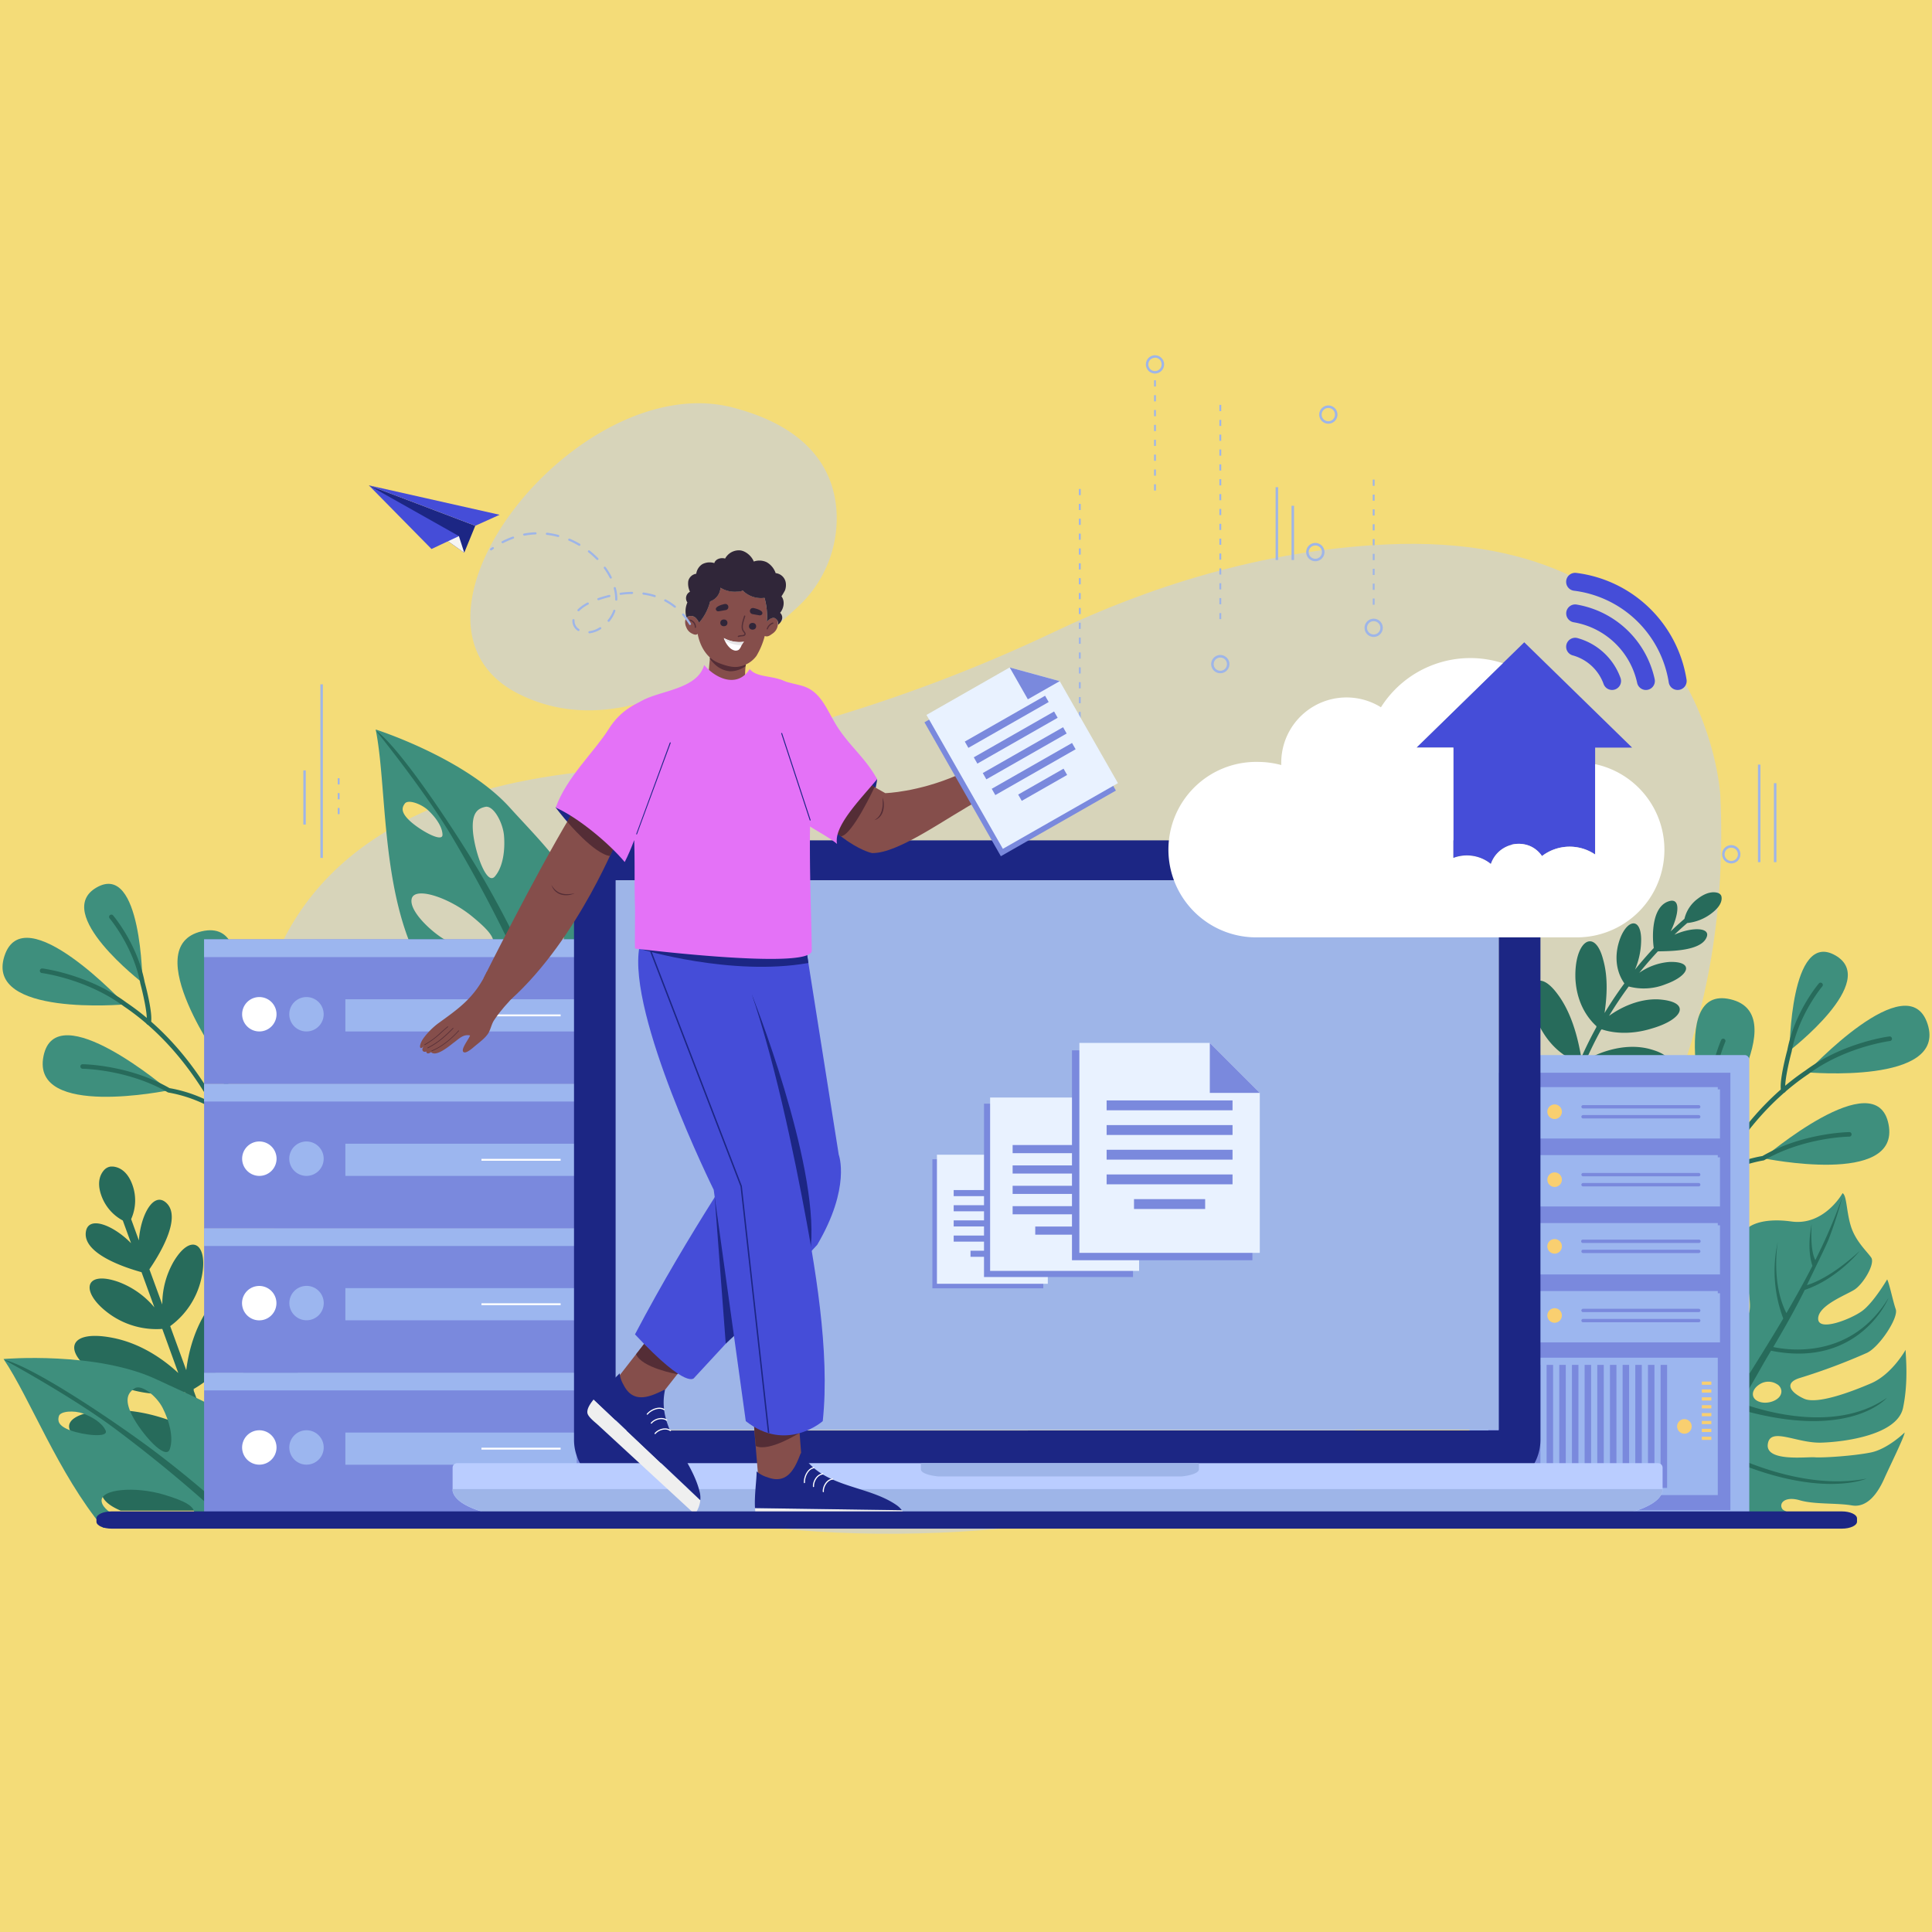 <svg xmlns="http://www.w3.org/2000/svg" viewBox="0 0 750 750"><rect x="0" y="0" width="750" height="750" fill="#808080" stroke="none"/><defs><style>.cls-1{fill:#e9f2ff;}.cls-2{fill:#f4dc78;}.cls-14,.cls-3{fill:#bacdff;}.cls-3{opacity:0.49;}.cls-4{fill:#3e8f7d;}.cls-5{fill:#276b5b;}.cls-6{fill:#9eb5e8;}.cls-7{fill:#9cb6ef;}.cls-8{fill:#7a89dd;}.cls-9{fill:#f9cf70;}.cls-10{fill:#fff;}.cls-11,.cls-24{fill:#1c2684;}.cls-12{fill:#20b8c4;}.cls-13{fill:none;}.cls-15{fill:#854e4b;}.cls-16{fill:#542d36;}.cls-17{fill:#302639;}.cls-18{fill:#563038;}.cls-19{fill:#fefdff;}.cls-20{fill:#e7e6e8;}.cls-21{fill:#efefef;}.cls-22,.cls-25{fill:#454dd8;}.cls-23{fill:#e472f7;}.cls-24,.cls-25,.cls-26{fill-rule:evenodd;}.cls-26{fill:#f6f5f4;}</style></defs><g id="BACKGROUND"><rect class="cls-1" y="125" width="750" height="500"/></g><g id="OBJECTS"><rect class="cls-2" x="-4.51" width="754.51" height="750"/><path class="cls-3" d="M324.77,199.05a46.76,46.76,0,0,1-15,36.47c-19.69,18.41-66.52,55.07-108.56,33.78-54.94-27.84,23.36-127.13,83.63-111C315.65,166.45,324,183.92,324.77,199.05Z"/><path class="cls-3" d="M667.82,308.67S662.47,205.47,538,211.36c-48.91,2.31-93.05,16.94-128.62,33.86-59.65,28.37-123.77,46.71-189.61,55.22C169.17,307,115.52,328.76,101.23,389.3,72.35,511.71,189.44,602.28,364.66,595S676.13,485.16,667.82,308.67Z"/><path class="cls-4" d="M65.52,423.25S12.1,434.33,16.87,410.07,65.52,423.25,65.52,423.25Z"/><path class="cls-5" d="M84.65,430.37a.89.89,0,0,1-.41.47.87.87,0,0,1-1.09-.2,53.6,53.6,0,0,0-17.77-6.52.77.77,0,0,1-.3-.11c-15.44-8.9-32.83-9.12-33-9.12a.89.89,0,0,1-.88-.89.87.87,0,0,1,.89-.87c.18,0,17.91.21,33.72,9.28a54.26,54.26,0,0,1,12.56,3.81c.06,0,5.7,2.49,6.22,3.43A.87.87,0,0,1,84.65,430.37Zm-1.6.12h0Z"/><path class="cls-4" d="M48.5,389.9s-54.34,4.85-46.8-18.7S48.5,389.9,48.5,389.9Z"/><path class="cls-5" d="M96.71,458.91a.86.86,0,0,1-.57.54.89.89,0,0,1-1.1-.58c-4.2-13.82-17.21-48.13-47-68.24l0,0C33.67,380,16.42,377.76,16.25,377.73a.86.86,0,0,1-.77-1,.88.88,0,0,1,1-.77c.18,0,17.86,2.29,32.55,13.19,30.27,20.44,43.45,55.18,47.71,69.17A.89.89,0,0,1,96.71,458.91Z"/><path class="cls-4" d="M55.3,381.49s-35.24-27.05-17.75-37S55.3,381.49,55.3,381.49Z"/><path class="cls-5" d="M58.51,397.25a.87.87,0,0,1-1.07.55.89.89,0,0,1-.6-1.09c.71-2.42-1.49-11.64-2.39-15l0-.06c-2.71-14.23-11.79-25-11.88-25.13a.88.88,0,1,1,1.34-1.14c.38.45,9.46,11.24,12.26,25.91.39,1.42,3.34,12.6,2.38,15.9A.08.08,0,0,1,58.51,397.25Z"/><path class="cls-4" d="M86.55,413.46s-33.41-46-8.3-51.91S86.55,413.46,86.55,413.46Z"/><path class="cls-5" d="M89.35,439.7a.86.86,0,0,1-.84.58.88.88,0,0,1-.86-.9c0-.17.34-17.53-2-25.68a1.22,1.22,0,0,1,0-.33c1.86-18.5-5.39-35.14-5.46-35.31a.88.88,0,1,1,1.61-.71c.07.17,7.46,17.12,5.61,36,2.3,8.46,2,25.32,2,26A.88.88,0,0,1,89.35,439.7Z"/><path class="cls-5" d="M88.34,585.41l.37,1H92.2l-.79-2.16c4.55-1.11,16.4-5,26.66-17.42,13-15.69,9.35-26-6.88-14.11-12.41,9.14-18.52,23-20.71,29L82,558.52c4.77-1.15,17.53-5.31,28.57-18.62,13.88-16.75,10-27.82-7.34-15.06-13.36,9.83-19.89,24.76-22.18,31.08l-5.92-16.25.2-.07s-.08-.12-.25-.33a47.66,47.66,0,0,0,20-22.55c7.92-18.26.56-27.29-12-11.82-7.25,9-9.86,19.58-10.78,27l-6.23-17.1A31.22,31.22,0,0,0,78,497c3.38-13.58-3.37-19.29-10.58-7.27A33.23,33.23,0,0,0,63,506.41l-5-13.67c3.58-5.21,12.72-19.86,6.65-25.7-5-4.81-10.08,4.66-10.74,14.49l-3-8.27a17.72,17.72,0,0,0,.46-13.39c-2-5.46-5.29-6.77-7.39-7a4.52,4.52,0,0,0-.52,0h-.11a3.28,3.28,0,0,0-.43,0h-.07l-.47.11h0a4.22,4.22,0,0,0-1.85,1.11c-1.45,1.54-3.14,4.67-1.15,10.12a17.71,17.71,0,0,0,8.29,9.59l3.21,8.81C44,475.56,34,471.58,33.3,478.48c-.88,8.38,15.54,13.7,21.64,15.38l5,13.67a33.23,33.23,0,0,0-14.12-9.95C32.54,493,31.06,501.74,42.39,510A31.25,31.25,0,0,0,63,515.88L69.21,533c-5.45-5.05-14.29-11.5-25.6-13.68-19.56-3.76-19.37,7.89-1.56,16.76a47.74,47.74,0,0,0,29.79,4.4c0,.27,0,.42,0,.42l.2-.08L78,557c-5.82-3.36-20.43-10.58-37-9.5-21.47,1.4-17.32,12.37,4.08,16.25,17,3.08,29.46-2,33.85-4.15l8.46,23.21C81.86,579.66,68.28,573,52.9,574c-16.15,1.05-16.82,7.89-6.07,12.42H86C87,586.07,87.73,585.71,88.34,585.41Z"/><path class="cls-4" d="M58.07,592.71c-5.79-.53-17.78-4.84-18.61-9.78s13.06-6.08,24.34-2.66c7.5,2.28,12.41,4.46,11.53,7.89-1,3.72-5.15,4.78-9.57,4.92H114.6c3.93-34.4-31.43-47-53.48-57.44-23.54-11.19-59.74-8.08-59.74-8.08,10.34,15.33,21.16,44.38,38.68,65.52H63.44C61.52,593,59.64,592.86,58.07,592.71Zm30.27-33.82c5.94-1.54,8.58,8.09,10.67,13.22s4.57,16.44.59,19.48-11.11-8.13-13.09-19.25C85.19,564.94,84.94,559.78,88.34,558.89ZM52.16,539c2.62-1.87,8.63,2.9,11,7.58s4.35,11.14,2.77,15.94-11.15-6.23-14.56-12.89S49.9,540.61,52.16,539ZM27.35,555.28c-4.87-1.79-5-3.76-4.5-5.52.53-2,5.91-2.31,9.34-1.06s7.44,3.58,8.81,6.61S32.23,557.07,27.35,555.28Z"/><path class="cls-5" d="M58.91,562.57C43.35,551,12.78,530.5,1.58,527.86c0,0,26.61,14.42,43.37,27a542.27,542.27,0,0,1,45.69,38.23H95A406.33,406.33,0,0,0,58.91,562.57Z"/><path class="cls-5" d="M614.88,413.44c2.54,1.82,9.89,5.55,20.66,4.38,13.46-1.24,17.42-7.39,4.4-10.72-10.15-2.46-20.3,2-24.22,4.41q2.65-6,5.8-11.72l.12.07s0-.1.08-.3c3.36,1.18,10.4,2.5,19.41-.27,12.57-3.59,15.53-10.56,2.5-11.34-7.58-.27-14.62,3.22-19,6.41q3.55-5.88,7.63-11.41a22.7,22.7,0,0,0,14.44-.92c9.18-3.3,11.09-8.87,1.42-8.61a23.59,23.59,0,0,0-11.76,4.22q3.45-4.27,7.22-8.32c4.42-.11,16.24,0,18.77-5.14,2.19-4.27-5.49-4.43-12.37-1.32,1.63-1.54,3.29-3.06,5-4.54a18.57,18.57,0,0,0,9.56-3.86c3.52-2.7,3.94-4.93,3.76-6.22a2.82,2.82,0,0,0-.07-.31l0-.06a2.44,2.44,0,0,0-.1-.24.05.05,0,0,1,0,0l-.16-.24h0a2.62,2.62,0,0,0-.22-.25h0a2.39,2.39,0,0,0-.92-.53c-1.38-.42-4.06-.56-7.72,2.24a13.5,13.5,0,0,0-5.21,7.84c-1.83,1.58-3.62,3.21-5.36,4.87,3.15-6.4,4.16-13.51-1-11.59C641,352.37,641.37,364,642,368q-3.79,4.07-7.29,8.39a29.8,29.8,0,0,0,2.38-12.09c-.28-9.42-6.89-6.82-9.12,3.32-1.48,7.32,1.16,12.09,2.61,14.13q-4.11,5.57-7.69,11.5c.77-5.43,1.55-13.29-.53-20.66-3.29-12.9-11.36-7.2-10.78,7.49.6,10.38,5.63,16,8.24,18.36l-.22.23.12.06q-3.18,5.78-5.86,11.83c-.89-4.81-2.88-16.33-9.35-24.82-8.34-11.19-13.75-2.23-7.34,11.68,5.2,10.89,13,14.07,15.85,15.08a156.51,156.51,0,0,0-6.37,17.83h2.1A156.72,156.72,0,0,1,614.88,413.44Z"/><path class="cls-4" d="M207.33,357.16c1.61-7.34,3.36-12.21,6.84-11.72,6.08.85,4.83,10.75,4.79,16.29a38.15,38.15,0,0,1-2.78,13.74h13.59c5.29-25.12-17.62-46.18-31.84-61.94-17.46-19.34-52.09-30.34-52.09-30.34,4.32,21.27,2,60.24,15.75,88.48.64,1.32,1.29,2.58,1.95,3.8h44C206.12,370.92,205.89,363.69,207.33,357.16Zm-50.16-45.24c1.28-1.68,6.34.13,9,2.6s5.5,6.15,5.61,9.48-8.78-1.73-12.59-5.25S156.08,313.38,157.17,311.92Zm33.77,55.58c-3.71,4.94-12.54.3-17.68-2.41s-14.57-11.28-13.45-16.17,14.4-.61,23.5,6.87C189.37,360.77,193.07,364.66,190.94,367.5Zm1.17-27.27c-3.29,3.83-7.91-10-8.51-17.48s2.06-8.92,4.77-9.53c3.13-.72,6.86,6,7.29,11.23S195.41,336.41,192.11,340.23Z"/><path class="cls-5" d="M185.58,337.56c-10-16.65-30.34-47.29-39.67-54,0,0,19.06,23.51,29.72,41.53a548.16,548.16,0,0,1,26.47,50.39h3.29A405.39,405.39,0,0,0,185.58,337.56Z"/><path class="cls-4" d="M684.48,449.62s53.42,11.08,48.65-13.18S684.48,449.62,684.48,449.62Z"/><path class="cls-5" d="M665.41,456c.52-.94,6.16-3.41,6.22-3.43a54.26,54.26,0,0,1,12.56-3.81c15.81-9.07,33.54-9.28,33.72-9.28a.88.88,0,1,1,0,1.76c-.17,0-17.56.22-33,9.12a.64.64,0,0,1-.3.11A53.6,53.6,0,0,0,666.85,457a.87.87,0,0,1-1.09.2.85.85,0,0,1-.41-.47A.87.87,0,0,1,665.41,456Zm1.54.85h0Z"/><path class="cls-4" d="M701.5,416.27s54.34,4.85,46.8-18.7S701.5,416.27,701.5,416.27Z"/><path class="cls-5" d="M653.29,485.28a.86.86,0,0,0,.57.54.89.89,0,0,0,1.1-.58c4.2-13.82,17.21-48.12,47-68.24l0,0c14.3-10.63,31.55-12.85,31.72-12.88a.86.86,0,0,0,.77-1,.88.88,0,0,0-1-.77c-.18,0-17.86,2.29-32.55,13.19-30.27,20.44-43.45,55.18-47.71,69.17A.89.89,0,0,0,653.29,485.28Z"/><path class="cls-4" d="M694.7,407.86s35.24-27.05,17.75-37S694.7,407.86,694.7,407.86Z"/><path class="cls-5" d="M691.49,423.62a.87.87,0,0,0,1.07.55.89.89,0,0,0,.6-1.09c-.71-2.42,1.49-11.64,2.39-15,0,0,0,0,0-.06,2.71-14.23,11.79-25,11.88-25.13a.88.88,0,0,0-1.34-1.14c-.38.45-9.46,11.24-12.26,25.91-.39,1.42-3.34,12.6-2.38,15.9A.08.08,0,0,0,691.49,423.62Z"/><path class="cls-4" d="M663.45,439.83s33.41-46.05,8.3-51.91S663.45,439.83,663.45,439.83Z"/><path class="cls-5" d="M660.65,466.07a.86.86,0,0,0,.84.58.88.88,0,0,0,.86-.9c0-.17-.34-17.53,1.95-25.68a1.22,1.22,0,0,0,0-.33c-1.86-18.5,5.39-35.14,5.46-35.31a.88.88,0,0,0-1.61-.71c-.07.17-7.46,17.12-5.61,36-2.3,8.46-2,25.32-2,26A.88.88,0,0,0,660.65,466.07Z"/><path class="cls-4" d="M637.47,582.89c4.92-5.13,13.26-10.57,15.32-10s-.27,1,2.47,2c1.44.49-2.73,6.23-5.31,12.85h46.79c-2.51-.58-4.41-1.28-4.88-2-1.4-2.26,1.13-5,6.8-3.34s14.39,1,20.25,2,9.93-4.55,12.48-10.24,7.76-16.12,8-18.08c0,0-6.53,6.44-13.19,7.78s-18.63,2.11-21.75,1.86-19.07,1.85-18.2-5.06,11.14-.34,20.76-.63,29.56-3.14,31.74-13.47,1-20.47,1-22.55c0,0-5.27,9.5-13.41,13S705.4,545.22,700.4,543s-8.43-6.15-1.39-8.17a234.72,234.72,0,0,0,25.78-9.67c4.85-2.34,12.28-13.61,11.14-16.9s-2.37-9.6-3.33-11.61c0,0-5.37,9.15-9.79,12.32s-16.91,8.09-17,3,10.35-9.05,13.92-11.22,8.31-10.19,6.67-12.57-6-6.28-7.83-12-1.6-12.05-3.28-13c0,0-7.07,12.76-19.86,11s-17,2.58-17,2.58a52.54,52.54,0,0,0-.36,20.66c2.16,10.52,1.49,14.14-1.64,14.18s-11.19-15.06-4.13-35.79c0,0-8,7.2-10.37,7.49s-9.31,3.18-7.66,13.82a140.32,140.32,0,0,0,7.6,27.91c2.58,6.56,1.33,11.23-2.74,9s-15.36-26.74-15.33-35.6.27-12.5.27-12.5-7.7,9.9-9.72,11.13-8.13,4.27-5.61,13.33,13.35,20.75,15.71,26.09,4.26,12.35-2.81,9.89-17.8-29.79-15.74-38.59c0,0-5,6.35-9.61,8.24s-11.15,12.91-10.54,19,2,14,8.2,19.64,19,9.67,17.55,12.39-11.61,7.32-28-4.84c0,0-1.29,16.41,11.23,25.53h18.37C634.65,586.15,636,584.41,637.47,582.89Zm45.94-45.71a6.25,6.25,0,0,1,6.35.12,3.34,3.34,0,0,1,1.77,2.64c.21,3.31-4.66,5.25-8.07,4.37C679.45,543.27,679.5,539.44,683.41,537.18ZM674,573.66c.63,4.2-5.83,3.57-9.73-.07s-.21-6,4.66-4.52S674,573.66,674,573.66Zm-10.22-36.08a4.22,4.22,0,0,1,2.8,1.06,5,5,0,0,1,1.65,3.56c.09,2-.11,5.72-2.82,4.86C661.66,545.9,660.5,537.56,663.74,537.58Z"/><path class="cls-5" d="M658.83,571.79c1.55-2,3.39-4.92,5.53-8.43C704.49,583,724.59,574,724.59,574c-25.21,4.88-52.38-8.68-59.16-12.37,1.51-2.5,3.17-5.25,5-8.16,1.33-2.16,2.68-4.39,4-6.61,43.68,12.9,58.05-4.24,58.05-4.24-20.4,14.26-49.88,4.53-56.71,2,4.72-8,8.86-15.44,10.42-18.08.37-.61.81-1.35,1.31-2.2,34.6,7,45.94-21,45.58-20.42-14.54,23.8-38.68,20.27-44.7,19,3.19-5.39,8.12-13.85,12.22-22.18,12.7-4.25,21.36-15.14,21.36-15.14C711.68,495,704.47,498,701.44,498.88c3.44-7.14,7.36-15.14,8.38-17.64a161.39,161.39,0,0,0,5.37-16.55,204.35,204.35,0,0,1-8.48,20.38c-.65,1.36-1.33,2.74-2,4.12-2.22-4.21-1.42-14-1.42-14-1.77,8.92-.35,14.36.3,16.21-3.3,6.43-6.93,12.89-10.11,18.35-6.11-12-3.34-27.66-3.34-27.66a51.94,51.94,0,0,0,2.12,29.75c-1.73,2.94-3.29,5.51-4.53,7.54-2.32,3.78-5.3,8.61-8.54,13.78-17.81-16.69-16.94-48.95-17-48.34C660.52,515,674.35,532,677.62,535.59c-3.84,6.09-8,12.47-11.77,18-29.06-27.48-29.59-55.68-29.59-55.68-.11,28.4,23.59,53.16,28.2,57.7A124.16,124.16,0,0,1,656.64,566c-31.4-15.64-41.46-41.19-41.46-41.19,6.35,22.8,33.16,39.1,39.88,42.87-.67.65-1.39,1.42-2.14,2.27-1.49-.26-5.32-.56-13.07.83-10.59,1.89-14.78,9-25.28,4,0,0,5.61,5.11,15.42,1a51.54,51.54,0,0,1,21.51-4.12c3.53-.46,4.53,4.21,6.42,1.51a82.85,82.85,0,0,0,15.26,14.59h3.64A99.74,99.74,0,0,1,658.83,571.79Z"/><rect class="cls-6" x="495.19" y="189.13" width="0.97" height="28.26"/><rect class="cls-6" x="501.38" y="196.34" width="0.97" height="21.05"/><path class="cls-6" d="M510.62,217.87a3.55,3.55,0,1,1,3.54-3.55A3.55,3.55,0,0,1,510.62,217.87Zm0-6.12a2.58,2.58,0,1,0,2.57,2.57A2.57,2.57,0,0,0,510.62,211.75Z"/><rect class="cls-6" x="682.43" y="296.82" width="0.97" height="37.87"/><rect class="cls-6" x="688.63" y="304.03" width="0.97" height="30.66"/><path class="cls-6" d="M672.08,335.18a3.55,3.55,0,1,1,3.54-3.54A3.54,3.54,0,0,1,672.08,335.18Zm0-6.12a2.58,2.58,0,1,0,2.57,2.58A2.58,2.58,0,0,0,672.08,329.06Z"/><rect class="cls-6" x="117.75" y="299.06" width="0.96" height="21.04"/><path class="cls-6" d="M131.83,316.05h-.72v-2.4h.72Zm0-5.76h-.72v-2.41h.72Zm0-5.77h-.72v-2.41h.72Z"/><rect class="cls-6" x="124.38" y="265.66" width="0.96" height="67.39"/><path class="cls-6" d="M515.66,164.48A3.54,3.54,0,1,1,519.2,161,3.54,3.54,0,0,1,515.66,164.48Zm0-6.11a2.58,2.58,0,1,0,2.57,2.58A2.58,2.58,0,0,0,515.66,158.37Z"/><path class="cls-6" d="M419.17,308.59a3.54,3.54,0,1,1,3.54-3.53A3.54,3.54,0,0,1,419.17,308.59Zm0-6.1a2.57,2.57,0,1,0,2.57,2.57A2.58,2.58,0,0,0,419.17,302.49Z"/><path class="cls-6" d="M419.54,296.08h-.73v-2.4h.73Zm0-5.77h-.73v-2.4h.73Zm0-5.77h-.73v-2.4h.73Zm0-5.77h-.73v-2.4h.73Zm0-5.77h-.73v-2.4h.73Zm0-5.77h-.73v-2.4h.73Zm0-5.77h-.73v-2.4h.73Zm0-5.77h-.73v-2.4h.73Zm0-5.77h-.73v-2.4h.73Zm0-5.77h-.73v-2.4h.73Zm0-5.77h-.73V236h.73Zm0-5.76h-.73v-2.4h.73Zm0-5.77h-.73v-2.4h.73Zm0-5.77h-.73v-2.4h.73Zm0-5.77h-.73v-2.4h.73Zm0-5.77h-.73v-2.4h.73Zm0-5.77h-.73v-2.4h.73Zm0-5.77h-.73v-2.4h.73Zm0-5.77h-.73v-2.4h.73Z"/><path class="cls-6" d="M533.26,247.26a3.54,3.54,0,1,1,3.54-3.54A3.54,3.54,0,0,1,533.26,247.26Zm0-6.12a2.58,2.58,0,1,0,2.58,2.58A2.58,2.58,0,0,0,533.26,241.14Z"/><path class="cls-6" d="M533.62,234.75h-.72v-2.41h.72Zm0-5.77h-.72v-2.41h.72Zm0-5.77h-.72v-2.4h.72Zm0-5.77h-.72V215h.72Zm0-5.77h-.72v-2.4h.72Zm0-5.77h-.72v-2.4h.72Zm0-5.77h-.72v-2.4h.72Zm0-5.76h-.72V192h.72Zm0-5.77h-.72v-2.41h.72Z"/><path class="cls-6" d="M473.72,261.35a3.54,3.54,0,1,1,3.54-3.54A3.54,3.54,0,0,1,473.72,261.35Zm0-6.1a2.57,2.57,0,1,0,2.58,2.56A2.56,2.56,0,0,0,473.72,255.25Z"/><path class="cls-6" d="M474.08,240.35h-.72V238h.72Zm0-5.77h-.72v-2.4h.72Zm0-5.77h-.72v-2.4h.72Zm0-5.77h-.72v-2.4h.72Zm0-5.77h-.72v-2.4h.72Zm0-5.77h-.72v-2.4h.72Zm0-5.77h-.72v-2.39h.72Zm0-5.76h-.72v-2.4h.72Zm0-5.77h-.72v-2.4h.72Zm0-5.77h-.72V186h.72Zm0-5.77h-.72v-2.4h.72Zm0-5.77h-.72v-2.4h.72Zm0-5.77h-.72v-2.4h.72Zm0-5.77h-.72V163h.72Zm0-5.77h-.72v-2.4h.72Z"/><path class="cls-6" d="M448.37,145a3.54,3.54,0,1,1,3.54-3.54A3.55,3.55,0,0,1,448.37,145Zm0-6.11a2.58,2.58,0,1,0,2.57,2.57A2.58,2.58,0,0,0,448.37,138.84Z"/><path class="cls-6" d="M448.73,190.42H448V188h.72Zm0-5.77H448v-2.4h.72Zm0-5.77H448v-2.4h.72Zm0-5.77H448v-2.4h.72Zm0-5.76H448v-2.41h.72Zm0-5.77H448v-2.41h.72Zm0-5.77H448V153.4h.72Zm0-5.77H448v-2.41h.72Z"/><rect class="cls-7" x="570.44" y="409.58" width="108.63" height="183.54" rx="1.71"/><rect class="cls-8" x="577.78" y="416.43" width="93.95" height="169.84"/><rect class="cls-7" x="583.54" y="449.27" width="84.16" height="19.08"/><rect class="cls-7" x="582.68" y="448.41" width="84.16" height="19.08"/><path class="cls-9" d="M592.24,455.12a2.83,2.83,0,1,0,2.83,2.83A2.83,2.83,0,0,0,592.24,455.12Z"/><circle class="cls-9" cx="603.5" cy="457.95" r="2.83"/><path class="cls-8" d="M659.44,455.34h-44.9a.65.65,0,1,0,0,1.3h44.9a.65.65,0,1,0,0-1.3Z"/><path class="cls-8" d="M659.44,459.25h-44.9a.67.67,0,0,0-.66.66.66.66,0,0,0,.66.65h44.9a.66.66,0,0,0,.66-.65A.67.67,0,0,0,659.44,459.25Z"/><rect class="cls-7" x="583.54" y="422.89" width="84.16" height="19.08"/><rect class="cls-7" x="582.68" y="422.02" width="84.16" height="19.08"/><path class="cls-9" d="M592.24,428.74a2.83,2.83,0,1,0,2.83,2.83A2.82,2.82,0,0,0,592.24,428.74Z"/><path class="cls-9" d="M603.5,428.74a2.83,2.83,0,1,0,2.83,2.83A2.83,2.83,0,0,0,603.5,428.74Z"/><path class="cls-8" d="M659.44,429h-44.9a.65.65,0,1,0,0,1.3h44.9a.65.65,0,1,0,0-1.3Z"/><path class="cls-8" d="M659.44,432.87h-44.9a.66.66,0,0,0-.66.65.67.67,0,0,0,.66.66h44.9a.67.67,0,0,0,.66-.66A.66.66,0,0,0,659.44,432.87Z"/><rect class="cls-7" x="583.54" y="475.66" width="84.16" height="19.08"/><rect class="cls-7" x="582.68" y="474.79" width="84.16" height="19.08"/><path class="cls-9" d="M592.24,481a2.83,2.83,0,1,0,2.83,2.82A2.82,2.82,0,0,0,592.24,481Z"/><path class="cls-9" d="M603.5,481a2.83,2.83,0,1,0,2.83,2.82A2.83,2.83,0,0,0,603.5,481Z"/><path class="cls-8" d="M659.44,481.21h-44.9a.66.66,0,1,0,0,1.31h44.9a.66.66,0,1,0,0-1.31Z"/><path class="cls-8" d="M659.44,485.13h-44.9a.65.65,0,1,0,0,1.3h44.9a.65.65,0,1,0,0-1.3Z"/><rect class="cls-7" x="583.54" y="502.04" width="84.16" height="19.08"/><rect class="cls-7" x="582.68" y="501.18" width="84.16" height="19.08"/><path class="cls-9" d="M592.24,507.85a2.83,2.83,0,1,0,2.83,2.82A2.82,2.82,0,0,0,592.24,507.85Z"/><circle class="cls-9" cx="603.5" cy="510.67" r="2.83"/><path class="cls-8" d="M659.44,508.06h-44.9a.67.67,0,0,0-.66.66.66.66,0,0,0,.66.65h44.9a.66.66,0,0,0,.66-.65A.67.67,0,0,0,659.44,508.06Z"/><path class="cls-8" d="M659.44,512h-44.9a.65.65,0,1,0,0,1.3h44.9a.65.65,0,1,0,0-1.3Z"/><rect class="cls-7" x="582.68" y="527.06" width="84.16" height="53.33"/><rect class="cls-9" x="660.66" y="557.72" width="3.68" height="1.25"/><rect class="cls-9" x="660.66" y="554.66" width="3.68" height="1.25"/><rect class="cls-9" x="660.66" y="551.6" width="3.68" height="1.25"/><rect class="cls-9" x="660.66" y="548.54" width="3.68" height="1.25"/><rect class="cls-9" x="660.66" y="542.43" width="3.68" height="1.25"/><rect class="cls-9" x="660.66" y="545.49" width="3.68" height="1.25"/><rect class="cls-9" x="660.66" y="536.32" width="3.68" height="1.25"/><rect class="cls-9" x="660.66" y="539.37" width="3.68" height="1.25"/><rect class="cls-7" x="660.66" y="530.2" width="3.68" height="1.25"/><rect class="cls-7" x="660.66" y="533.26" width="3.68" height="1.25"/><rect class="cls-7" x="660.66" y="565" width="3.68" height="12.21"/><path class="cls-7" d="M653.88,537.75a2.83,2.83,0,1,0,2.83,2.83A2.82,2.82,0,0,0,653.88,537.75Z"/><path class="cls-9" d="M653.88,550.9a2.83,2.83,0,1,0,2.83,2.83A2.83,2.83,0,0,0,653.88,550.9Z"/><path class="cls-7" d="M653.88,564.06a2.83,2.83,0,1,0,2.83,2.83A2.83,2.83,0,0,0,653.88,564.06Z"/><rect class="cls-8" x="585.64" y="529.85" width="2.52" height="47.75"/><rect class="cls-8" x="590.56" y="529.85" width="2.52" height="47.75"/><rect class="cls-8" x="595.47" y="529.85" width="2.52" height="47.75"/><rect class="cls-8" x="600.39" y="529.85" width="2.52" height="47.75"/><rect class="cls-8" x="605.31" y="529.85" width="2.52" height="47.75"/><rect class="cls-8" x="610.23" y="529.85" width="2.52" height="47.75"/><rect class="cls-8" x="615.15" y="529.85" width="2.52" height="47.75"/><rect class="cls-8" x="620.06" y="529.85" width="2.52" height="47.75"/><rect class="cls-8" x="624.98" y="529.85" width="2.52" height="47.75"/><rect class="cls-8" x="629.9" y="529.85" width="2.52" height="47.75"/><rect class="cls-8" x="634.82" y="529.85" width="2.52" height="47.75"/><rect class="cls-8" x="639.74" y="529.85" width="2.52" height="47.75"/><rect class="cls-8" x="644.65" y="529.85" width="2.52" height="47.75"/><rect class="cls-8" x="79.24" y="532.86" width="157.37" height="56.07" transform="translate(315.84 1121.79) rotate(-180)"/><rect class="cls-7" x="79.24" y="532.86" width="157.37" height="6.89" transform="translate(315.84 1072.61) rotate(-180)"/><rect class="cls-7" x="134.06" y="556.12" width="89.8" height="12.49" transform="translate(357.93 1124.73) rotate(-180)"/><circle class="cls-7" cx="118.97" cy="561.93" r="6.68" transform="translate(-381.94 280.84) rotate(-48.75)"/><circle class="cls-10" cx="100.67" cy="561.93" r="6.68" transform="translate(-453.96 426.67) rotate(-66.14)"/><rect class="cls-8" x="79.24" y="476.79" width="157.37" height="56.07" transform="translate(315.84 1009.65) rotate(-180)"/><rect class="cls-7" x="79.24" y="476.79" width="157.37" height="6.89" transform="translate(315.84 960.48) rotate(-180)"/><rect class="cls-7" x="134.06" y="500.05" width="89.8" height="12.49" transform="translate(357.93 1012.59) rotate(-180)"/><circle class="cls-7" cx="118.97" cy="505.87" r="6.68" transform="translate(-107.21 38) rotate(-12.57)"/><circle class="cls-10" cx="100.67" cy="505.87" r="6.68" transform="translate(-81.98 23.5) rotate(-9.48)"/><rect class="cls-8" x="79.24" y="420.73" width="157.37" height="56.07" transform="translate(315.84 897.52) rotate(-180)"/><rect class="cls-7" x="79.24" y="420.73" width="157.37" height="6.89" transform="translate(315.84 848.34) rotate(-180)"/><rect class="cls-7" x="134.06" y="443.98" width="89.8" height="12.49" transform="translate(357.93 900.46) rotate(-180)"/><path class="cls-7" d="M112.29,449.8a6.68,6.68,0,1,0,6.68-6.68A6.68,6.68,0,0,0,112.29,449.8Z"/><path class="cls-10" d="M94,449.8a6.68,6.68,0,1,0,6.68-6.68A6.68,6.68,0,0,0,94,449.8Z"/><rect class="cls-8" x="79.24" y="364.66" width="157.37" height="56.07" transform="translate(315.84 785.39) rotate(-180)"/><rect class="cls-7" x="79.24" y="364.66" width="157.37" height="6.89" transform="translate(315.84 736.21) rotate(-180)"/><rect class="cls-7" x="134.06" y="387.92" width="89.8" height="12.49" transform="translate(357.93 788.33) rotate(-180)"/><circle class="cls-7" cx="118.97" cy="393.73" r="6.68"/><circle class="cls-10" cx="100.67" cy="393.73" r="6.68"/><rect class="cls-10" x="186.9" y="393.8" width="30.74" height="0.73"/><rect class="cls-10" x="186.9" y="449.87" width="30.74" height="0.73"/><rect class="cls-10" x="186.9" y="505.93" width="30.74" height="0.73"/><rect class="cls-10" x="186.9" y="562" width="30.74" height="0.73"/><path class="cls-11" d="M578.87,326.22H242a19.17,19.17,0,0,0-19.17,19.17v213.5A19.17,19.17,0,0,0,242,578.06H578.87A19.17,19.17,0,0,0,598,558.89V345.39A19.17,19.17,0,0,0,578.87,326.22Zm2.92,229.09H239.1V341.72H581.79Z"/><path class="cls-12" d="M427.44,450.76c0,5.45-3.24,9.86-7.23,9.86s-7.23-4.41-7.23-9.86,3.24-9.85,7.23-9.85S427.44,445.32,427.44,450.76Z"/><path class="cls-13" d="M425.74,454.27a6.36,6.36,0,1,0-8.58,6l-3,14.69a1.24,1.24,0,0,0,1.05,1.57h8.39a1.24,1.24,0,0,0,1.05-1.57l-3-14.69A6.38,6.38,0,0,0,425.74,454.27Z"/><path class="cls-14" d="M643.65,568H177.46a1.76,1.76,0,0,0-1.76,1.76v9.07c1.54,7.12,18.53,10.27,29.08,11.29H616.33c10.55-1,27.54-4.17,29.09-11.29v-9.07A1.77,1.77,0,0,0,643.65,568Z"/><path class="cls-6" d="M204.78,590.07H616.33c10.55-1,27.54-4.17,29.09-11.29v-.72H175.7v.72C177.24,585.9,194.23,589.05,204.78,590.07Z"/><path class="cls-6" d="M465,568H357.89a.41.41,0,0,0-.41.41v2.11c.36,1.65,4.26,2.38,6.69,2.62h94.58c2.42-.24,6.33-1,6.68-2.62v-2.11A.4.4,0,0,0,465,568Z"/><rect class="cls-6" x="238.98" y="341.72" width="342.81" height="213.36"/><polygon class="cls-8" points="361.95 450.02 361.95 500.11 405 500.11 405 461.94 393.08 450.02 361.95 450.02"/><polygon class="cls-1" points="363.72 448.26 363.72 498.35 406.76 498.35 406.76 460.18 394.85 448.26 363.72 448.26"/><polygon class="cls-8" points="394.85 460.18 406.76 460.18 394.85 448.26 394.85 460.18"/><rect class="cls-8" x="370.22" y="461.98" width="30.04" height="2.36"/><rect class="cls-8" x="370.22" y="467.86" width="30.04" height="2.36"/><rect class="cls-8" x="370.22" y="473.75" width="30.04" height="2.36"/><rect class="cls-8" x="370.22" y="479.64" width="30.04" height="2.36"/><rect class="cls-8" x="376.75" y="485.53" width="16.97" height="2.36"/><polygon class="cls-8" points="381.99 428.43 381.99 495.74 439.83 495.74 439.83 444.45 423.82 428.43 381.99 428.43"/><polygon class="cls-1" points="384.36 426.06 384.36 493.37 442.2 493.37 442.2 442.08 426.19 426.06 384.36 426.06"/><polygon class="cls-8" points="426.19 442.08 442.2 442.08 426.19 426.06 426.19 442.08"/><rect class="cls-8" x="393.1" y="444.5" width="40.36" height="3.16"/><rect class="cls-8" x="393.1" y="452.41" width="40.36" height="3.16"/><rect class="cls-8" x="393.1" y="460.32" width="40.36" height="3.16"/><rect class="cls-8" x="393.1" y="468.23" width="40.36" height="3.16"/><rect class="cls-8" x="401.88" y="476.14" width="22.81" height="3.16"/><polygon class="cls-8" points="416.14 407.73 416.14 489.23 486.18 489.23 486.18 427.12 466.79 407.73 416.14 407.73"/><polygon class="cls-1" points="419.01 404.86 419.01 486.36 489.05 486.36 489.05 424.25 469.65 404.86 419.01 404.86"/><polygon class="cls-8" points="469.65 424.25 489.05 424.25 469.65 404.86 469.65 424.25"/><rect class="cls-8" x="429.59" y="427.18" width="48.88" height="3.83"/><rect class="cls-8" x="429.59" y="436.76" width="48.88" height="3.83"/><rect class="cls-8" x="429.59" y="446.34" width="48.88" height="3.83"/><rect class="cls-8" x="429.59" y="455.92" width="48.88" height="3.83"/><rect class="cls-8" x="440.22" y="465.5" width="27.62" height="3.83"/><path class="cls-15" d="M280.4,254.64c2.55,1,6,2.12,8.72,1.49l.73-.18a30.6,30.6,0,0,0-.53,8.16,15.82,15.82,0,0,1-6.72,3.16,21.79,21.79,0,0,1-7.59-4.38c.15-3.68.59-7.41,1-11.1A12.69,12.69,0,0,0,280.4,254.64Z"/><path class="cls-16" d="M289.12,256.13c-2.69.63-6.17-.49-8.72-1.49a12.69,12.69,0,0,1-4.36-2.85c-.16,1.33-.32,2.67-.46,4a17.48,17.48,0,0,0,1.88,2.07,9.7,9.7,0,0,0,5.84,2.72,9.84,9.84,0,0,0,6.14-2c.1-.89.23-1.77.41-2.64Z"/><path class="cls-15" d="M270.37,240.18a2.72,2.72,0,0,0-3.06-.9,2.29,2.29,0,0,0-1.33,1.87,4.57,4.57,0,0,0,.44,2.35,4.38,4.38,0,0,0,1.79,2.22c.84.47,2,1.05,2.61.31.88,4.66,3.42,9.47,8.29,11.38,2.31.9,5.45,1.91,7.89,1.35a10.57,10.57,0,0,0,6.66-4.16,29.31,29.31,0,0,0,3.21-7.71c1.21.51,2.11-.3,3.13-1a4.67,4.67,0,0,0,1.88-2.84c.28-1.15.08-2.63-1-3.09s-2.34.47-3.22,1.36a26,26,0,0,0-.88-9.27,10,10,0,0,1-8.54-2.93c-.42.55-1.59.48-2.3.53a10.38,10.38,0,0,1-6.26-1.54,5.94,5.94,0,0,1-4,5.3,20.8,20.8,0,0,1-1.82,4.69,19.77,19.77,0,0,1-2.51,3.61A6.31,6.31,0,0,0,270.37,240.18Z"/><path class="cls-17" d="M281.7,236.83l-2.31.41c-.43.08-.95.13-1.23-.19-1.12-1.27,1.47-2.14,2.36-2.38.73-.2,1.49-.44,2,.25A1.21,1.21,0,0,1,281.7,236.83Z"/><ellipse class="cls-17" cx="281.01" cy="241.79" rx="1.39" ry="1.32"/><ellipse class="cls-17" cx="292.15" cy="243.12" rx="1.39" ry="1.32"/><path class="cls-17" d="M292.16,238.4l2.3.41a1.36,1.36,0,0,0,1.24-.19c1.11-1.27-1.47-2.14-2.36-2.38-.74-.2-1.5-.44-2,.25A1.21,1.21,0,0,0,292.16,238.4Z"/><path class="cls-18" d="M286.65,247.3a.25.25,0,0,1-.22-.12.27.27,0,0,1,.09-.34,3.39,3.39,0,0,1,1.22-.27c.46,0,1.09-.12,1.2-.32s-.09-.53-.39-.91l-.14-.18c-1-1.37-.32-3.66.21-5.33.09-.26.16-.5.22-.72a.25.25,0,0,1,.31-.17.26.26,0,0,1,.17.31c-.07.22-.15.46-.23.73-.49,1.57-1.17,3.71-.29,4.88l.14.18c.31.4.71.9.43,1.43s-.88.51-1.58.59a3,3,0,0,0-1,.21Z"/><path class="cls-18" d="M269.93,243.74h0a.25.25,0,0,1-.23-.26,2.55,2.55,0,0,0-1.81-2.48.25.25,0,0,1-.16-.31.24.24,0,0,1,.3-.16,3,3,0,0,1,2.16,3A.25.25,0,0,1,269.93,243.74Zm28.16.44a3.25,3.25,0,0,1,2-2.05.24.24,0,0,0,.14-.32.23.23,0,0,0-.31-.14,3.77,3.77,0,0,0-2.26,2.37.26.26,0,0,0,.17.31h.07A.26.26,0,0,0,298.09,244.18Z"/><path class="cls-19" d="M281,247.69a12.62,12.62,0,0,0,7.8,1.43,5.08,5.08,0,0,0-.94,1.39,4.8,4.8,0,0,1-1,1.69,2.16,2.16,0,0,1-1.9.27,4.18,4.18,0,0,1-1.66-1A8.77,8.77,0,0,1,281,247.69Z"/><path class="cls-20" d="M281,247.69c.08.26.18.53.29.8a11.54,11.54,0,0,0,5,1.88,9.08,9.08,0,0,0,1.65.07,5,5,0,0,1,.9-1.32A12.62,12.62,0,0,1,281,247.69Z"/><path class="cls-17" d="M300.89,240c-1.13-.49-2.34.47-3.22,1.36a26,26,0,0,0-.88-9.27,10,10,0,0,1-8.54-2.93c-.42.55-1.59.48-2.3.53a10.38,10.38,0,0,1-6.26-1.54,5.94,5.94,0,0,1-4,5.3,20.8,20.8,0,0,1-1.82,4.69,19.77,19.77,0,0,1-2.51,3.61,6.31,6.31,0,0,0-1-1.57,2.72,2.72,0,0,0-3.06-.9,1.9,1.9,0,0,0-.77.58,8.47,8.47,0,0,1,.32-6,2.8,2.8,0,0,1,1-4.14,7.31,7.31,0,0,1-.67-4.12,3.71,3.71,0,0,1,3.1-2.87,5.29,5.29,0,0,1,2.36-3.72,6.14,6.14,0,0,1,4.66-.42c.46-1.59,2.53-2.24,4.19-1.76a6.08,6.08,0,0,1,5.61-3.19c2.31.12,4.75,2.28,5.51,4.35a6.58,6.58,0,0,1,5,.25,7.68,7.68,0,0,1,3.5,4.25A4.44,4.44,0,0,1,305,226a6,6,0,0,1-.25,3.14,24.28,24.28,0,0,1-1.39,2.36c1.42,1.81.95,4.63-.53,6.4a2.46,2.46,0,0,1,.7,2.64,4.12,4.12,0,0,1-1.51,2A2.35,2.35,0,0,0,300.89,240Z"/><polygon class="cls-15" points="292.69 553.4 294.51 575.47 305.49 577.76 311.35 568.58 310.05 551.81 292.69 553.4"/><path class="cls-16" d="M310.39,556.22s-11.81,7.57-17,5.13l-.66-8,17.36-1.59Z"/><path class="cls-21" d="M352.15,591.64l-51.45-.08c-1.38.05-4.67.3-5.83-.63s-1.61-3-1.77-5.49l57,.82A10.74,10.74,0,0,1,352.15,591.64Z"/><path class="cls-11" d="M350.09,586.26l-57-.82c-.3-5,.72-11.64.62-14.25a11,11,0,0,0,4.09,2.24c7.76,3,10.73-3.16,13-9.2l.28-.16c8,13.65,25.31,12.19,36.93,20.19A8.89,8.89,0,0,1,350.09,586.26Z"/><path class="cls-10" d="M312.28,575.77a.23.23,0,0,1-.22-.21c-.12-2.19,1.26-5.52,3.79-6a.22.22,0,0,1,.26.18.23.23,0,0,1-.18.26c-2.26.39-3.54,3.52-3.43,5.5a.21.21,0,0,1-.2.23Z"/><path class="cls-10" d="M315.8,577.28a.22.22,0,0,1-.22-.21c-.13-1.88,1.25-4.74,3.78-5.11a.21.21,0,0,1,.25.19.22.22,0,0,1-.18.25c-2.26.32-3.53,3-3.41,4.64a.22.22,0,0,1-.2.24Z"/><path class="cls-10" d="M319.6,579.26a.22.22,0,0,1-.21-.21c-.13-1.88,1.24-4.74,3.78-5.11a.22.22,0,0,1,.25.19.22.22,0,0,1-.18.25c-2.26.32-3.53,3-3.41,4.64a.22.22,0,0,1-.21.24Z"/><polygon class="cls-15" points="251.81 519.41 238.22 536.89 244.75 546.01 255.28 543.21 265.67 529.98 251.81 519.41"/><path class="cls-16" d="M262.94,533.46s-13.82-2.42-16-7.75l4.9-6.3L265.67,530Z"/><path class="cls-21" d="M269.72,587.8l-37.83-34.87c-1-.9-3.65-2.94-3.86-4.42s.83-3.29,2.41-5.23l41.41,39.16A10.79,10.79,0,0,1,269.72,587.8Z"/><path class="cls-11" d="M271.85,582.35l-41.41-39.16c3.14-3.87,8.4-8.09,10.1-10.08a11,11,0,0,0,1.49,4.42c3.69,7.45,10,4.93,15.8,2l.32.07c-3.35,15.46,10.39,26.1,13.53,39.85A9.22,9.22,0,0,1,271.85,582.35Z"/><path class="cls-10" d="M251.1,549.14a.23.23,0,0,1,0-.3c1.4-1.7,4.67-3.22,6.83-1.83a.22.22,0,0,1,.06.31.21.21,0,0,1-.3.06c-1.93-1.24-5,.2-6.25,1.74a.23.23,0,0,1-.31,0Z"/><path class="cls-10" d="M252.67,552.62a.21.21,0,0,1,0-.29c1.18-1.48,4.13-2.65,6.25-1.21a.22.22,0,0,1-.25.37c-1.88-1.29-4.61-.2-5.66,1.11a.22.22,0,0,1-.31,0Z"/><path class="cls-10" d="M254.13,556.66a.23.23,0,0,1,0-.3c1.18-1.48,4.13-2.65,6.25-1.2a.21.21,0,0,1,.06.3.22.22,0,0,1-.31.06c-1.88-1.28-4.6-.2-5.65,1.12a.22.22,0,0,1-.31,0Z"/><path class="cls-11" d="M242.55,334.64s-8.4,2.72-26.83-21.13l9-11.52L240,322.57Z"/><path class="cls-15" d="M240.33,324.09s-15.59,40.1-42.11,64l-10.49-8.36s19.43-39,33.85-63.09c0,0,.23-1.37,4.74-12.56Z"/><path class="cls-16" d="M223,346.82l-.11,0-.33.07c-.28.05-.69.12-1.18.17-.24,0-.51.05-.79.06s-.57,0-.87,0-.61-.06-.92-.1a6,6,0,0,1-.93-.23,6.17,6.17,0,0,1-.88-.34l-.21-.11a1.32,1.32,0,0,1-.2-.12,3.11,3.11,0,0,1-.38-.25l-.35-.26c-.11-.1-.22-.18-.32-.28s-.37-.39-.54-.57l-.21-.28a2.07,2.07,0,0,1-.19-.25c-.11-.17-.22-.3-.29-.43l-.24-.39s.05.16.16.43a4.7,4.7,0,0,0,.22.48,5.51,5.51,0,0,0,.34.6l.23.32c.08.11.18.21.27.33s.21.21.32.32a2.77,2.77,0,0,0,.36.31,5.39,5.39,0,0,0,.83.54,7.17,7.17,0,0,0,.94.4,9,9,0,0,0,1,.22,8.22,8.22,0,0,0,1,.07,8.69,8.69,0,0,0,.91-.06,7.88,7.88,0,0,0,.8-.13,8.92,8.92,0,0,0,1.16-.35A3.55,3.55,0,0,0,223,346.82Z"/><path class="cls-16" d="M220.19,319s10.46,12.5,16.58,13.3l5.78-12.11-17.29-10.58Z"/><path class="cls-22" d="M246.5,518c20.54,22,23,16.86,23,16.86l47.73-51.61c13.19-22.39,8.37-35,8.37-35l-14.34-90.56S285,368.24,273,374.6c-2.82,20.48,5,33.08,19.19,67.64C292.2,442.24,267.28,478.35,246.5,518Z"/><path class="cls-11" d="M291.9,386.16s25.77,64.68,22.89,97.52C312.56,509.07,291.9,386.16,291.9,386.16Z"/><polygon class="cls-11" points="277.45 464.75 281.73 521.58 298.39 506.25 277.45 464.75"/><path class="cls-22" d="M248.22,367.63c-4.81,26.3,28.84,94.24,28.84,94.24l12.45,89.81c15.82,12.44,29.88,0,29.88,0,2.91-27-3.07-61.07-8.26-87.94-5.42-28-14.42-69.19-26.1-95.5Z"/><polygon class="cls-11" points="298.1 556.15 298.66 556.34 287.99 460.42 287.98 460.38 252.91 369.26 252.41 369.46 287.46 460.55 298.1 556.15"/><path class="cls-11" d="M249,368.52s34.89,10.61,64.82,5.31l-1.26-8.48Z"/><path class="cls-11" d="M340.52,302.54s-2.85,23.11-15.58,25.13l-4.59-26.86,16.78-.84Z"/><path class="cls-15" d="M317.83,291.43s4.87,4.89,25.84,16.47c0,0,12.61-.34,28-7,9.57,1.73,10.44,2.68,9.5,9.13-13.84,7.38-32.24,21.34-42.65,21.13,0,0-13.8-2.48-31.42-27.54Z"/><path class="cls-16" d="M339.5,305.56s-8.68,18.76-13.06,19.09l-4.56-3.37,14.56-17.71Z"/><path class="cls-16" d="M342.67,309.63l0,.43c0,.14,0,.3,0,.5s0,.4,0,.64,0,.49,0,.75,0,.55-.05.84c0,.14,0,.29-.05.44s0,.29-.07.44a6.71,6.71,0,0,1-.19.89c0,.15-.09.29-.13.44s-.1.28-.16.42a5.74,5.74,0,0,1-.38.79,1.62,1.62,0,0,1-.1.18l-.12.17a2.62,2.62,0,0,1-.23.32,3.74,3.74,0,0,1-.25.29,2.06,2.06,0,0,1-.25.26c-.16.16-.33.29-.47.41l-.41.29-.36.23.41-.14.47-.2a4.57,4.57,0,0,0,.56-.35,3.15,3.15,0,0,0,.3-.24,4,4,0,0,0,.3-.28,3.11,3.11,0,0,0,.29-.33,2.42,2.42,0,0,0,.27-.36l.13-.2c0-.07.07-.14.11-.2a3.61,3.61,0,0,0,.22-.44l.18-.45c0-.16.1-.31.14-.47a7.78,7.78,0,0,0,.26-1.88,8.16,8.16,0,0,0,0-.87,6,6,0,0,0-.08-.78,8.54,8.54,0,0,0-.24-1.13A3.17,3.17,0,0,0,342.67,309.63Z"/><path class="cls-23" d="M312.22,266.51c6.93,2.48,9,9.78,13.07,16,5.08,7.69,10.78,11.88,15.23,20a.49.49,0,0,0-.14.11c-6.68,8-16.85,18.25-15.44,25-4.47-3.81-14.22-8-17.84-12.59l-4.21-51.27C305.24,265,309.77,265.64,312.22,266.51Z"/><path class="cls-15" d="M164.48,406.16c-1.9,2-2-.76.32-3.67a28.84,28.84,0,0,1,5.07-5.05c8.29-6,14.37-10.09,19.19-20.32l10.52,9.06c-1.48,2.39-2.83,3.38-4.6,5.63a44.24,44.24,0,0,0-3.35,4.51c-.93,1.58-1.2,3.49-2.21,5-1.25,1.86-3.51,3.46-5.21,4.9-.75.63-3.38,3-4.32,2.15-1.14-1.06,2.27-5.19,2.58-6.41-2.62-.58-4.25,1.27-6.29,2.76-1.36,1-6.87,5.83-8.86,3.7-.75.62-1.79.86-1.85-.29C164.83,408.67,163.11,408.05,164.48,406.16Z"/><path class="cls-16" d="M164.85,405.69a.09.09,0,0,1-.09-.07.13.13,0,0,1,.05-.17,30.3,30.3,0,0,0,6.33-4.71c.82-.72,1.66-1.48,2.62-2.26a.12.12,0,0,1,.17,0,.14.14,0,0,1,0,.18c-1,.77-1.8,1.52-2.61,2.25a31.49,31.49,0,0,1-6.38,4.74A.08.08,0,0,1,164.85,405.69Z"/><path class="cls-16" d="M166.06,406.93a.11.11,0,0,1-.1-.06.13.13,0,0,1,0-.17c4.19-2.14,6.62-4.42,9.85-7.64a.13.13,0,0,1,.18,0,.14.14,0,0,1,0,.17c-3.25,3.25-5.69,5.53-9.91,7.69Z"/><path class="cls-16" d="M167.62,408.07a.12.12,0,0,1-.11-.08.14.14,0,0,1,.07-.16c5.5-2.21,9.9-7.21,10.38-7.77a.13.13,0,0,1,.18,0,.12.12,0,0,1,0,.17h0s-.09.1-.19.24,0,0-.05,0c-1.11,1.23-5.22,5.55-10.23,7.57Z"/><path class="cls-23" d="M273.35,258.17c-2.82,9.93-18.52,9.84-25.27,14.55-5.65,3.94-2.6,9.57-3.13,16.72-.76,10.34.4,20.76,1,31.1.65,11.15.22,20.26.55,31.42.07,2.23-.09,14,0,16.26,0,0,67.31,8.35,68.62,1h0c-.07-14.72-1.61-41.77.07-67.83h0c-1.45-8.1-.93-16.43-2.76-24.56a21.54,21.54,0,0,0-5-10.24c-4.66-5.12-13.18-2.74-16.38-6.89-4.64,7.38-13,4-17.71-1.57Z"/><path class="cls-23" d="M215.72,313.51c4.27-11.86,15-21.62,20.59-30.51,9.25-14.81,25.14-11.93,34.8-20.27l-15,35.14-.25-.07c-3.91,10.15-8.29,27.08-13.35,36.84C236.35,327.28,224.3,317.28,215.72,313.51Z"/><path class="cls-11" d="M314.51,318.54h.05a.18.18,0,0,0,.12-.23l-11.05-33.65a.18.18,0,0,0-.35.11l11.05,33.66A.2.2,0,0,0,314.51,318.54Z"/><path class="cls-11" d="M247.12,323.94a.18.18,0,0,0,.17-.12l13.07-35.39a.18.18,0,0,0-.1-.23.19.19,0,0,0-.24.11L247,323.69a.18.18,0,0,0,.11.23Z"/><polygon class="cls-8" points="358.87 280.4 388.53 332.38 433.19 306.9 410.6 267.29 391.17 261.98 358.87 280.4"/><polygon class="cls-1" points="359.66 277.53 389.31 329.51 433.98 304.02 411.38 264.42 391.96 259.1 359.66 277.53"/><polygon class="cls-8" points="399.01 271.47 411.38 264.42 391.96 259.1 399.01 271.47"/><rect class="cls-8" x="372.87" y="278.84" width="35.89" height="2.81" transform="translate(-87.52 230.49) rotate(-29.71)"/><rect class="cls-8" x="376.35" y="284.95" width="35.89" height="2.81" transform="translate(-90.08 233.02) rotate(-29.71)"/><rect class="cls-8" x="379.84" y="291.06" width="35.89" height="2.81" transform="translate(-92.65 235.55) rotate(-29.71)"/><rect class="cls-8" x="383.32" y="297.17" width="35.89" height="2.81" transform="translate(-95.22 238.08) rotate(-29.71)"/><rect class="cls-8" x="394.61" y="303.28" width="20.28" height="2.81" transform="translate(-97.79 240.61) rotate(-29.71)"/><path class="cls-11" d="M715,586.72H43.34c-3.26,0-5.9,1.21-5.9,2.7v1.3c0,1.49,2.64,2.7,5.9,2.7H715c3.25,0,5.89-1.21,5.89-2.7v-1.3C720.86,587.93,718.22,586.72,715,586.72Z"/><path class="cls-22" d="M654.72,263.86a49.54,49.54,0,0,0-42.85-41.46,3.48,3.48,0,0,0-3.89,3.46h0a3.46,3.46,0,0,0,3,3.45,42.57,42.57,0,0,1,36.83,35.62,3.46,3.46,0,0,0,3.43,2.91h0A3.47,3.47,0,0,0,654.72,263.86Z"/><path class="cls-22" d="M642.34,263.63A37.42,37.42,0,0,0,612,234.68a3.48,3.48,0,0,0-4,3.45h0a3.5,3.5,0,0,0,2.93,3.44,30.39,30.39,0,0,1,24.61,23.52,3.49,3.49,0,0,0,3.41,2.76h0A3.49,3.49,0,0,0,642.34,263.63Z"/><path class="cls-22" d="M629.1,263.23a24.74,24.74,0,0,0-16.7-15.52,3.49,3.49,0,0,0-4.42,3.35h0a3.46,3.46,0,0,0,2.52,3.35,17.75,17.75,0,0,1,12,11.08,3.5,3.5,0,0,0,3.29,2.35h0A3.48,3.48,0,0,0,629.1,263.23Z"/><path class="cls-22" d="M564.19,333a14.92,14.92,0,0,1,11,.2,14.43,14.43,0,0,1,3.52,2.11l.21-.53a11.46,11.46,0,0,1,14.88-6.41,10.78,10.78,0,0,1,4.79,3.95,17.63,17.63,0,0,1,20.64-.61V290.21h14.34l-41.86-40.87-41.86,40.87h14.33Z"/><path class="cls-10" d="M619.24,296.64v35.09a17.63,17.63,0,0,0-20.64.61,10.78,10.78,0,0,0-4.79-3.95,11.46,11.46,0,0,0-14.88,6.41l-.21.53a14.43,14.43,0,0,0-3.52-2.11,14.92,14.92,0,0,0-11-.2V290.21H549.86l33.54-32.76a41.06,41.06,0,0,0-47.32,17.11,25.34,25.34,0,0,0-38.7,21.21c0,.41,0,.82,0,1.22a34.91,34.91,0,0,0-9.16-1.22,34.06,34.06,0,1,0,0,68.11H611.46a34,34,0,0,0,7.78-67.24Z"/><polygon class="cls-24" points="180.22 214.55 184.5 204.1 143.19 188.41 180.22 214.55"/><polygon class="cls-25" points="178.14 208.11 143.19 188.41 167.51 213.12 178.14 208.11"/><polygon class="cls-25" points="193.95 199.84 143.19 188.41 184.5 204.1 193.95 199.84"/><polygon class="cls-26" points="178.14 208.11 180.22 214.55 173.91 210.1 178.14 208.11"/><path class="cls-6" d="M228.41,245.48a.42.42,0,0,1,.37-.46,9.57,9.57,0,0,0,4-1.49.42.42,0,0,1,.45.71,10.61,10.61,0,0,1-4.31,1.61h0A.43.43,0,0,1,228.41,245.48Zm-4.08-.59a4.58,4.58,0,0,1-2.14-3.84c0-.1,0-.21,0-.31a.42.42,0,1,1,.84.06,2,2,0,0,0,0,.25,3.75,3.75,0,0,0,1.76,3.14.42.42,0,0,1-.23.77A.39.39,0,0,1,224.33,244.89Zm43.16-2.5a26.69,26.69,0,0,0-2.59-3.53.41.41,0,0,1,0-.58.41.41,0,0,1,.59,0A26.21,26.21,0,0,1,268.2,242a.41.41,0,0,1-.14.57.39.39,0,0,1-.21.06A.42.42,0,0,1,267.49,242.39ZM236,241.28a.42.42,0,0,1-.05-.59,12.12,12.12,0,0,0,2.14-3.71.4.4,0,0,1,.53-.25.41.41,0,0,1,.25.53,13.05,13.05,0,0,1-2.28,4,.41.41,0,0,1-.32.15A.41.41,0,0,1,236,241.28Zm-11.73-4.1a.42.42,0,0,1,0-.59,15,15,0,0,1,3.71-2.65.41.41,0,0,1,.56.17.42.42,0,0,1-.17.57,14.06,14.06,0,0,0-3.51,2.5.4.4,0,0,1-.29.12A.44.44,0,0,1,224.3,237.18Zm37.44-1.34a23.63,23.63,0,0,0-3.65-2.39.41.41,0,0,1-.18-.56.42.42,0,0,1,.57-.18,24.86,24.86,0,0,1,3.78,2.48.41.41,0,0,1-.26.74A.43.43,0,0,1,261.74,235.84Zm-22.48-2.67a.41.41,0,0,1-.41-.42v-.14a16.42,16.42,0,0,0-.56-4.15.42.42,0,1,1,.81-.21,17.17,17.17,0,0,1,.59,4.36v.15a.42.42,0,0,1-.42.41Zm-7.35-.44a.42.42,0,0,1,.27-.52c1.45-.5,2.9-.92,4.3-1.26a.43.43,0,0,1,.51.3.42.42,0,0,1-.31.51c-1.38.34-2.8.75-4.24,1.24l-.13,0A.43.43,0,0,1,231.91,232.73Zm22.14-.95a26.76,26.76,0,0,0-4.27-.94.42.42,0,0,1-.36-.47.42.42,0,0,1,.47-.36,27.42,27.42,0,0,1,4.41,1,.42.42,0,0,1-.13.82Zm-13.51-1.21a.42.42,0,0,1,.36-.47,36.93,36.93,0,0,1,4.49-.35h0a.41.41,0,0,1,.42.41.43.43,0,0,1-.41.43,35.29,35.29,0,0,0-4.39.34H241A.42.42,0,0,1,240.54,230.57Zm-3.79-6.19a27.33,27.33,0,0,0-2.28-3.74.42.42,0,0,1,.09-.58.42.42,0,0,1,.58.09,27.48,27.48,0,0,1,2.35,3.86.41.41,0,0,1-.18.56.45.45,0,0,1-.19.05A.41.41,0,0,1,236.75,224.38Zm-5.11-7.09a32.76,32.76,0,0,0-3.27-2.94.42.42,0,0,1,.51-.66,34.58,34.58,0,0,1,3.36,3,.42.42,0,0,1,0,.59.46.46,0,0,1-.29.11A.42.42,0,0,1,231.64,217.29Zm-41.31-3.79a.43.43,0,0,1,.1-.59l.68-.48a.42.42,0,0,1,.58.11.41.41,0,0,1-.1.58l-.68.47a.43.43,0,0,1-.24.08A.42.42,0,0,1,190.33,213.5Zm34.41-1.63a31.3,31.3,0,0,0-3.92-2,.42.42,0,0,1,.32-.77,32.21,32.21,0,0,1,4,2,.41.41,0,0,1,.15.57.43.43,0,0,1-.36.21A.42.42,0,0,1,224.74,211.87Zm-30-1.2a.42.42,0,0,1,.18-.56,33.44,33.44,0,0,1,4.14-1.8.43.43,0,0,1,.53.26.41.41,0,0,1-.26.53,32.18,32.18,0,0,0-4,1.75.49.49,0,0,1-.2.05A.43.43,0,0,1,194.79,210.67Zm21.88-2.21a31.18,31.18,0,0,0-4.31-.83.41.41,0,0,1-.37-.46.44.44,0,0,1,.46-.37,32.34,32.34,0,0,1,4.43.85.42.42,0,0,1,.3.51.42.42,0,0,1-.41.31Zm-13.54-.84a.42.42,0,0,1,.33-.49,29.53,29.53,0,0,1,4.48-.5.42.42,0,0,1,.44.4.43.43,0,0,1-.41.43,29,29,0,0,0-4.35.49h-.08A.42.42,0,0,1,203.13,207.62Z"/></g></svg>